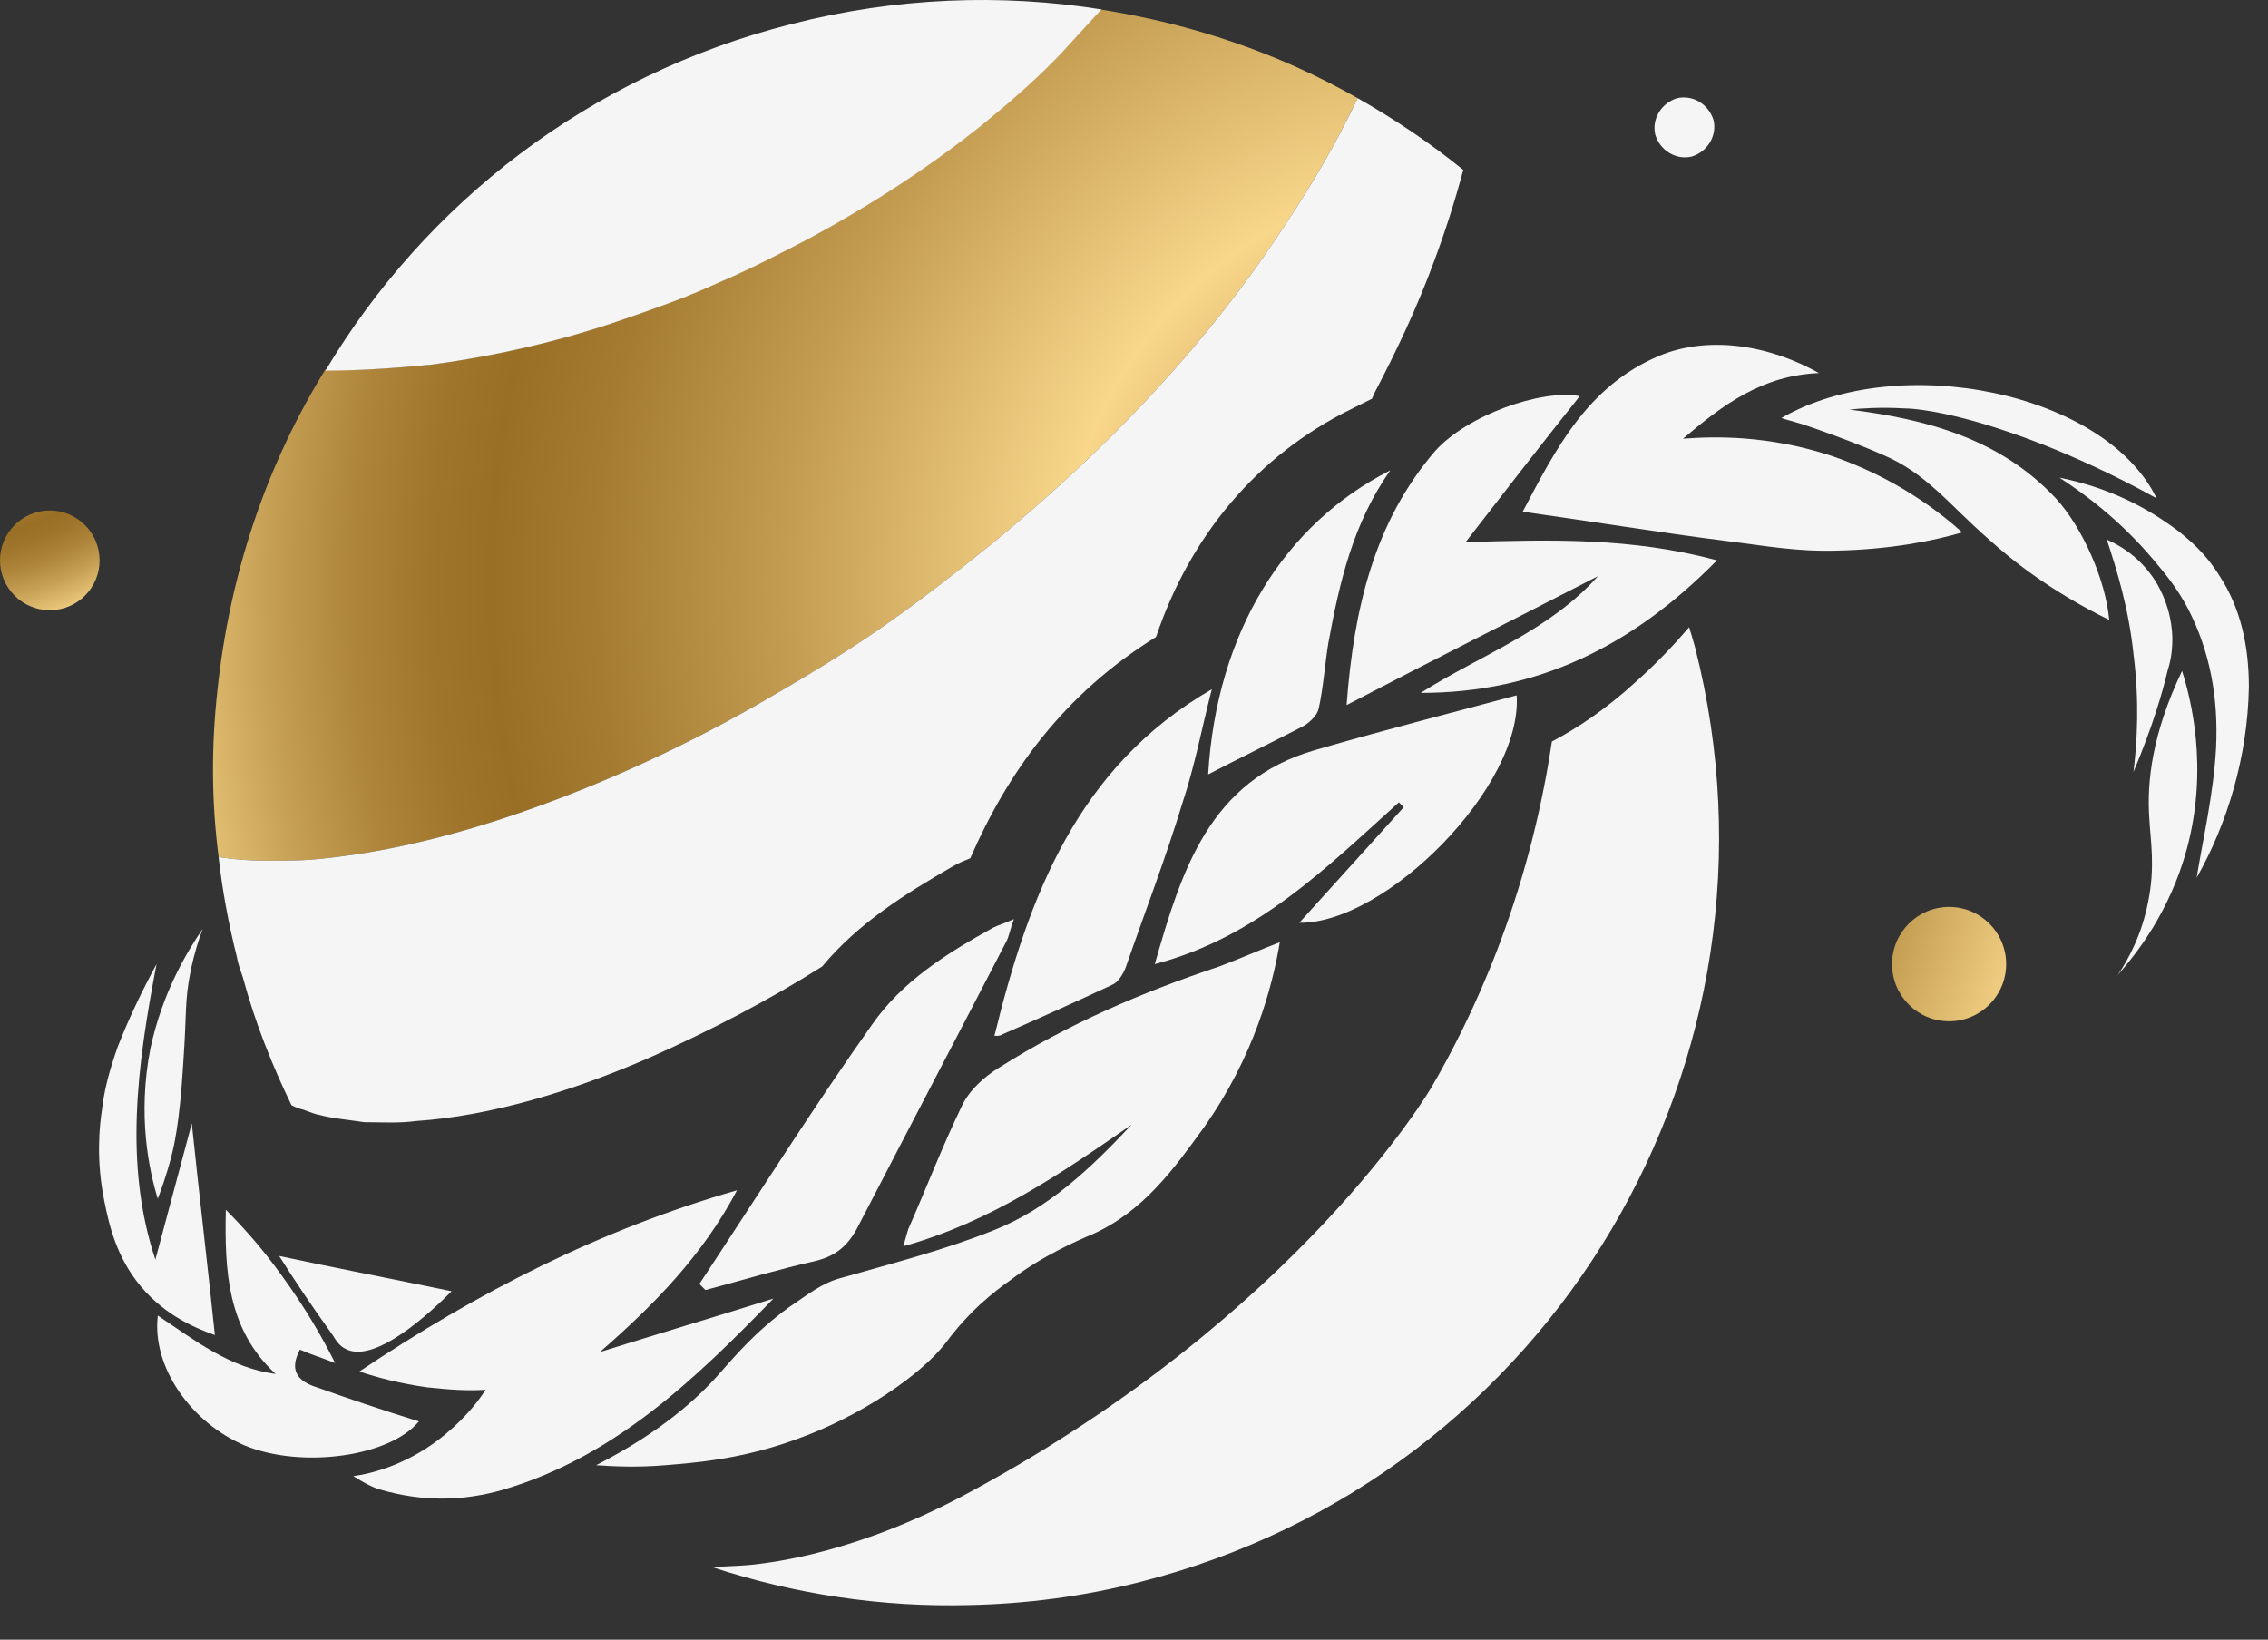 <?xml version="1.0" encoding="UTF-8"?> <svg xmlns="http://www.w3.org/2000/svg" width="65" height="47" viewBox="0 0 65 47" fill="none"><rect x="0" y="0" width="65" height="47" fill="#333333" stroke="none"/><path d="M25.89 35.722C25.96 35.478 25.995 35.339 26.03 35.234C26.552 34.049 27.004 32.864 27.561 31.713C27.77 31.26 28.187 30.877 28.64 30.598C30.623 29.343 32.746 28.436 34.939 27.704C35.496 27.495 36.053 27.251 36.679 27.007C36.47 28.262 35.948 30.284 34.486 32.341C33.651 33.491 32.781 34.711 31.32 35.373C30.902 35.548 29.858 36.001 28.953 36.698C28.744 36.837 28.431 37.081 28.083 37.395C27.561 37.883 27.248 38.301 27.143 38.441C26.447 39.382 24.672 40.602 22.793 41.265C21.262 41.822 19.939 41.927 19.069 41.997C18.269 42.066 17.573 42.032 17.085 41.997C18.93 41.055 20.009 40.079 20.67 39.312C21.018 38.929 21.61 38.197 22.619 37.465C23.141 37.116 23.559 36.768 24.116 36.628C25.577 36.21 27.074 35.827 28.466 35.269C30.067 34.641 31.285 33.456 32.433 32.236C30.415 33.63 28.396 35.025 25.89 35.722Z" fill="#F5F5F5"></path><path d="M21.122 34.118C20.148 35.966 18.756 37.395 17.19 38.755C18.86 38.232 20.496 37.744 22.166 37.221C19.904 39.556 17.607 41.753 14.441 42.694C13.257 43.042 12.074 43.042 10.891 42.694C10.647 42.624 10.403 42.485 10.125 42.31C10.647 42.241 11.587 41.997 12.526 41.299C13.222 40.776 13.675 40.219 13.918 39.835C13.431 39.87 12.874 39.835 12.248 39.766C11.482 39.661 10.821 39.487 10.299 39.312C13.675 37.047 17.225 35.234 21.122 34.118Z" fill="#F5F5F5"></path><path d="M45.275 11.355C44.162 12.75 43.083 14.144 42.004 15.539C44.44 15.469 46.737 15.399 49.208 16.061C46.806 18.502 44.092 19.861 40.716 19.861C42.422 18.78 44.405 18.083 45.797 16.515C43.431 17.735 41.064 18.92 38.593 20.21C38.802 17.421 39.394 14.946 41.134 12.924C42.039 11.913 44.162 11.146 45.275 11.355Z" fill="#F5F5F5"></path><path d="M43.64 14.667C44.579 12.889 45.484 11.076 47.538 10.205C48.86 9.647 50.565 9.821 52.131 10.693C50.496 10.763 49.382 11.599 48.233 12.575C49.138 12.506 50.67 12.471 52.479 13.063C54.324 13.691 55.577 14.667 56.238 15.26C55.403 15.504 54.185 15.748 52.653 15.782C51.47 15.817 50.6 15.643 49.452 15.504C47.538 15.26 45.623 14.946 43.64 14.667Z" fill="#F5F5F5"></path><path d="M40.091 22.998C38.003 24.881 36.019 26.868 33.096 27.635C33.861 24.951 34.662 22.371 37.69 21.5C39.604 20.942 41.518 20.454 43.467 19.931C43.641 22.545 39.708 26.485 37.237 26.45C38.246 25.334 39.221 24.253 40.23 23.138C40.195 23.103 40.126 23.033 40.091 22.998Z" fill="#F5F5F5"></path><path d="M20.044 36.803C21.68 34.328 23.28 31.783 24.986 29.378C25.856 28.123 27.144 27.321 28.466 26.589C28.605 26.519 28.744 26.484 29.058 26.345C28.953 26.624 28.919 26.833 28.849 26.972C27.422 29.726 25.995 32.445 24.568 35.199C24.29 35.722 23.942 36.001 23.385 36.14C22.306 36.384 21.262 36.698 20.218 36.977C20.148 36.907 20.113 36.872 20.044 36.803Z" fill="#F5F5F5"></path><path d="M28.5 29.691C29.474 25.717 30.866 21.987 34.73 19.756C34.451 20.837 34.242 21.953 33.894 22.998C33.407 24.602 32.815 26.136 32.259 27.739C32.189 27.913 32.05 28.157 31.876 28.227C30.832 28.715 29.753 29.203 28.709 29.656C28.674 29.691 28.604 29.691 28.5 29.691Z" fill="#F5F5F5"></path><path d="M61.807 14.284C60.554 13.586 59.441 13.098 58.571 12.75C56.169 11.809 54.881 11.704 54.533 11.704C53.907 11.669 53.35 11.704 53.002 11.739C55.23 12.018 57.318 12.576 58.919 14.284C59.684 15.12 60.345 16.619 60.45 17.77C58.814 16.968 57.7 16.096 56.97 15.434C55.821 14.423 55.195 13.552 53.942 13.029C53.072 12.645 51.958 12.262 51.958 12.262C51.575 12.122 51.262 12.053 51.053 11.983C54.429 10.031 60.345 11.251 61.807 14.284Z" fill="#F5F5F5"></path><path d="M12.005 40.742C11.17 41.753 8.664 42.101 7.029 41.439C5.462 40.777 4.349 39.173 4.523 37.709C5.567 38.406 6.576 39.208 7.899 39.382C6.507 38.093 6.437 36.419 6.472 34.676C6.994 35.199 7.551 35.827 8.073 36.559C8.734 37.465 9.221 38.302 9.604 39.069C9.256 38.929 8.908 38.825 8.595 38.685C8.281 39.278 8.525 39.591 9.082 39.766C10.056 40.114 10.996 40.428 12.005 40.742Z" fill="#F5F5F5"></path><path d="M34.625 22.197C34.869 18.118 36.818 15.015 39.845 13.482C38.766 15.015 38.384 16.724 38.07 18.432C37.966 19.059 37.931 19.687 37.792 20.314C37.757 20.488 37.548 20.698 37.374 20.802C36.435 21.29 35.495 21.743 34.625 22.197Z" fill="#F5F5F5"></path><path d="M6.158 38.267C5.671 38.092 4.766 37.744 4.035 36.872C3.339 36.036 3.13 35.129 2.991 34.432C2.747 33.247 2.852 32.271 2.921 31.818C2.991 31.19 3.165 30.598 3.374 30.005C3.687 29.203 4.07 28.401 4.487 27.634C3.931 30.528 3.548 33.386 4.453 36.105C4.801 34.816 5.149 33.491 5.497 32.201C5.706 34.223 5.949 36.245 6.158 38.267Z" fill="#F5F5F5"></path><path d="M59.023 13.691C60.763 14.04 61.876 14.806 62.433 15.225C62.781 15.504 63.233 15.887 63.616 16.515C64.208 17.421 64.452 18.502 64.452 19.687C64.417 21.709 63.825 23.626 62.955 25.16C63.129 24.079 63.442 22.754 63.512 21.43C63.581 20 63.338 18.676 62.712 17.456C62.398 16.863 62.085 16.48 61.702 16.026C60.728 14.876 59.718 14.144 59.023 13.691Z" fill="#F5F5F5"></path><path d="M61.145 22.127C61.25 21.255 61.319 20.105 61.145 18.745C61.006 17.421 60.658 16.305 60.38 15.469C60.623 15.573 61.285 15.887 61.772 16.654C62.224 17.386 62.259 18.083 62.259 18.327C62.259 18.711 62.19 19.024 62.12 19.234C61.981 19.826 61.702 20.802 61.145 22.127Z" fill="#F5F5F5"></path><path d="M62.537 19.233C62.781 20 63.303 21.987 62.677 24.323C62.189 26.136 61.215 27.356 60.693 27.948C61.006 27.495 61.389 26.763 61.563 25.857C61.772 24.846 61.633 24.114 61.598 23.451C61.528 22.441 61.667 21.046 62.537 19.233Z" fill="#F5F5F5"></path><path d="M5.809 26.624C5.705 26.903 5.566 27.321 5.461 27.844C5.287 28.715 5.357 28.994 5.253 30.458C5.148 32.236 4.974 32.898 4.905 33.177C4.765 33.7 4.626 34.084 4.522 34.362C4.278 33.561 3.93 31.992 4.313 30.04C4.661 28.436 5.357 27.286 5.809 26.624Z" fill="#F5F5F5"></path><path d="M8.001 36.001C9.637 36.35 11.273 36.663 12.943 37.012C12.352 37.605 10.716 39.139 9.881 38.651C9.742 38.581 9.637 38.441 9.533 38.267C8.906 37.396 8.419 36.663 8.001 36.001Z" fill="#F5F5F5"></path><path d="M55.86 29.273C56.764 29.273 57.496 28.54 57.496 27.635C57.496 26.73 56.764 25.996 55.86 25.996C54.957 25.996 54.225 26.73 54.225 27.635C54.225 28.54 54.957 29.273 55.86 29.273Z" fill="url(#paint0_radial_840_134)"></path><path d="M49.109 3.442C49.214 3.896 48.935 4.349 48.483 4.488C48.031 4.593 47.578 4.314 47.439 3.861C47.334 3.408 47.613 2.954 48.065 2.815C48.518 2.71 48.97 2.989 49.109 3.442Z" fill="#F5F5F5"></path><path d="M38.91 2.814C38.318 4.069 37.622 5.254 36.857 6.405C36.091 7.59 35.256 8.705 34.351 9.786C32.541 11.947 30.523 13.865 28.4 15.608C27.321 16.479 26.242 17.316 25.128 18.083C24.015 18.85 22.831 19.547 21.683 20.209C19.351 21.534 16.95 22.614 14.549 23.416C12.774 24.009 10.999 24.427 9.328 24.601C8.771 24.671 8.215 24.671 7.658 24.671C7.171 24.671 6.718 24.636 6.266 24.567C6.057 22.963 6.057 21.359 6.231 19.791C6.579 16.479 7.623 13.342 9.328 10.588C10.303 10.623 11.312 10.553 12.356 10.448C14.166 10.204 16.01 9.786 17.82 9.159C18.725 8.845 19.63 8.531 20.535 8.113C21.439 7.729 22.309 7.276 23.18 6.823C24.92 5.882 26.59 4.801 28.156 3.546C28.922 2.919 29.688 2.257 30.384 1.524C30.766 1.106 31.149 0.688 31.532 0.27C34.177 0.688 36.648 1.524 38.91 2.814Z" fill="url(#paint1_radial_840_134)"></path><path d="M27.286 24.845C27.46 24.741 27.634 24.671 27.808 24.601C28.887 22.126 30.487 19.895 33.132 18.257C34.107 15.364 36.021 13.063 38.701 11.738L39.327 11.425C39.327 11.39 39.362 11.355 39.362 11.32C40.023 10.065 40.615 8.81 41.102 7.485C41.415 6.649 41.694 5.777 41.937 4.871C40.998 4.104 39.953 3.407 38.91 2.814C38.318 4.069 37.622 5.254 36.856 6.405C36.09 7.59 35.255 8.705 34.35 9.786C32.541 11.947 30.522 13.865 28.399 15.608C27.32 16.479 26.241 17.316 25.128 18.083C24.014 18.849 22.831 19.547 21.683 20.209C19.351 21.534 16.949 22.614 14.548 23.416C12.773 24.009 10.998 24.427 9.328 24.601C8.771 24.671 8.214 24.671 7.657 24.671C7.17 24.671 6.718 24.636 6.265 24.567C6.37 25.508 6.544 26.449 6.787 27.425C6.822 27.634 6.892 27.808 6.961 28.017C7.309 29.307 7.796 30.527 8.353 31.678C8.423 31.713 8.492 31.747 8.597 31.782C8.771 31.817 8.945 31.922 9.154 31.957C9.537 32.061 9.989 32.096 10.441 32.166C10.929 32.166 11.416 32.201 11.938 32.131C14.026 31.991 16.392 31.294 18.689 30.283C20.325 29.551 21.961 28.715 23.562 27.704C24.606 26.449 25.963 25.612 27.286 24.845Z" fill="#F5F5F5"></path><path d="M12.389 10.448C14.199 10.204 16.044 9.786 17.853 9.159C18.758 8.845 19.663 8.531 20.568 8.113C21.473 7.729 22.343 7.276 23.213 6.823C24.953 5.882 26.623 4.801 28.189 3.546C28.955 2.919 29.721 2.256 30.417 1.524C30.799 1.106 31.182 0.688 31.565 0.27C28.711 -0.184 25.684 -0.079 22.691 0.688C16.879 2.152 12.18 5.847 9.327 10.623C10.301 10.623 11.345 10.553 12.389 10.448Z" fill="#F5F5F5"></path><path d="M48.584 18.571C48.549 18.431 48.41 17.978 48.41 17.978C47.992 18.466 47.47 19.024 46.878 19.547C46.043 20.314 45.208 20.871 44.477 21.255C43.781 25.891 42.145 29.238 41.032 31.155C41.032 31.155 37.238 37.674 27.807 42.763C24.605 44.506 22.169 44.785 21.508 44.855C21.16 44.889 20.777 44.889 20.429 44.924C22.76 45.691 25.266 46.075 27.807 46.005C29.408 45.97 31.043 45.761 32.679 45.343C44.477 42.345 51.577 30.353 48.584 18.571Z" fill="#F5F5F5"></path><path d="M1.427 17.491C2.215 17.491 2.854 16.851 2.854 16.061C2.854 15.272 2.215 14.632 1.427 14.632C0.639 14.632 0 15.272 0 16.061C0 16.851 0.639 17.491 1.427 17.491Z" fill="url(#paint2_radial_840_134)"></path><defs><radialGradient id="paint0_radial_840_134" cx="0" cy="0" r="1" gradientUnits="userSpaceOnUse" gradientTransform="translate(29.563 18.31) scale(30.186 30.235)"><stop stop-color="#F8D68A"></stop><stop offset="0.017" stop-color="#E6C479"></stop><stop offset="0.051" stop-color="#B9944E"></stop><stop offset="0.095" stop-color="#754E0E"></stop><stop offset="0.235" stop-color="#936E2B"></stop><stop offset="0.54" stop-color="#E0BD74"></stop><stop offset="0.63" stop-color="#F8D68A"></stop><stop offset="0.676" stop-color="#F8D68A"></stop><stop offset="0.695" stop-color="#E7C478"></stop><stop offset="0.734" stop-color="#BC954A"></stop><stop offset="0.762" stop-color="#996F25"></stop><stop offset="1" stop-color="#F8D68A"></stop></radialGradient><radialGradient id="paint1_radial_840_134" cx="0" cy="0" r="1" gradientUnits="userSpaceOnUse" gradientTransform="translate(42.362 16.799) scale(61.598 61.7)"><stop stop-color="#996F25"></stop><stop offset="0.101" stop-color="#CDA75C"></stop><stop offset="0.191" stop-color="#F8D68A"></stop><stop offset="0.202" stop-color="#F3D185"></stop><stop offset="0.322" stop-color="#C39C51"></stop><stop offset="0.412" stop-color="#A47B31"></stop><stop offset="0.461" stop-color="#996F25"></stop><stop offset="0.489" stop-color="#9E752A"></stop><stop offset="0.526" stop-color="#AD843A"></stop><stop offset="0.566" stop-color="#C59F54"></stop><stop offset="0.61" stop-color="#E6C377"></stop><stop offset="0.629" stop-color="#F8D68A"></stop><stop offset="0.669" stop-color="#F0CD81"></stop><stop offset="0.733" stop-color="#D9B569"></stop><stop offset="0.814" stop-color="#B58D42"></stop><stop offset="0.868" stop-color="#996F25"></stop></radialGradient><radialGradient id="paint2_radial_840_134" cx="0" cy="0" r="1" gradientUnits="userSpaceOnUse" gradientTransform="translate(-1.587 8.316) scale(15.265 15.29)"><stop stop-color="#996F25"></stop><stop offset="0.034" stop-color="#9E752A"></stop><stop offset="0.077" stop-color="#AD843A"></stop><stop offset="0.125" stop-color="#C59F54"></stop><stop offset="0.177" stop-color="#E6C377"></stop><stop offset="0.201" stop-color="#F8D68A"></stop><stop offset="0.211" stop-color="#F3D185"></stop><stop offset="0.331" stop-color="#C39C51"></stop><stop offset="0.42" stop-color="#A47B31"></stop><stop offset="0.469" stop-color="#996F25"></stop><stop offset="0.5" stop-color="#9E752A"></stop><stop offset="0.54" stop-color="#AD843A"></stop><stop offset="0.584" stop-color="#C59F54"></stop><stop offset="0.631" stop-color="#E6C377"></stop><stop offset="0.653" stop-color="#F8D68A"></stop><stop offset="0.687" stop-color="#F0CD81"></stop><stop offset="0.742" stop-color="#D9B569"></stop><stop offset="0.811" stop-color="#B58D42"></stop><stop offset="0.857" stop-color="#996F25"></stop></radialGradient></defs></svg> 